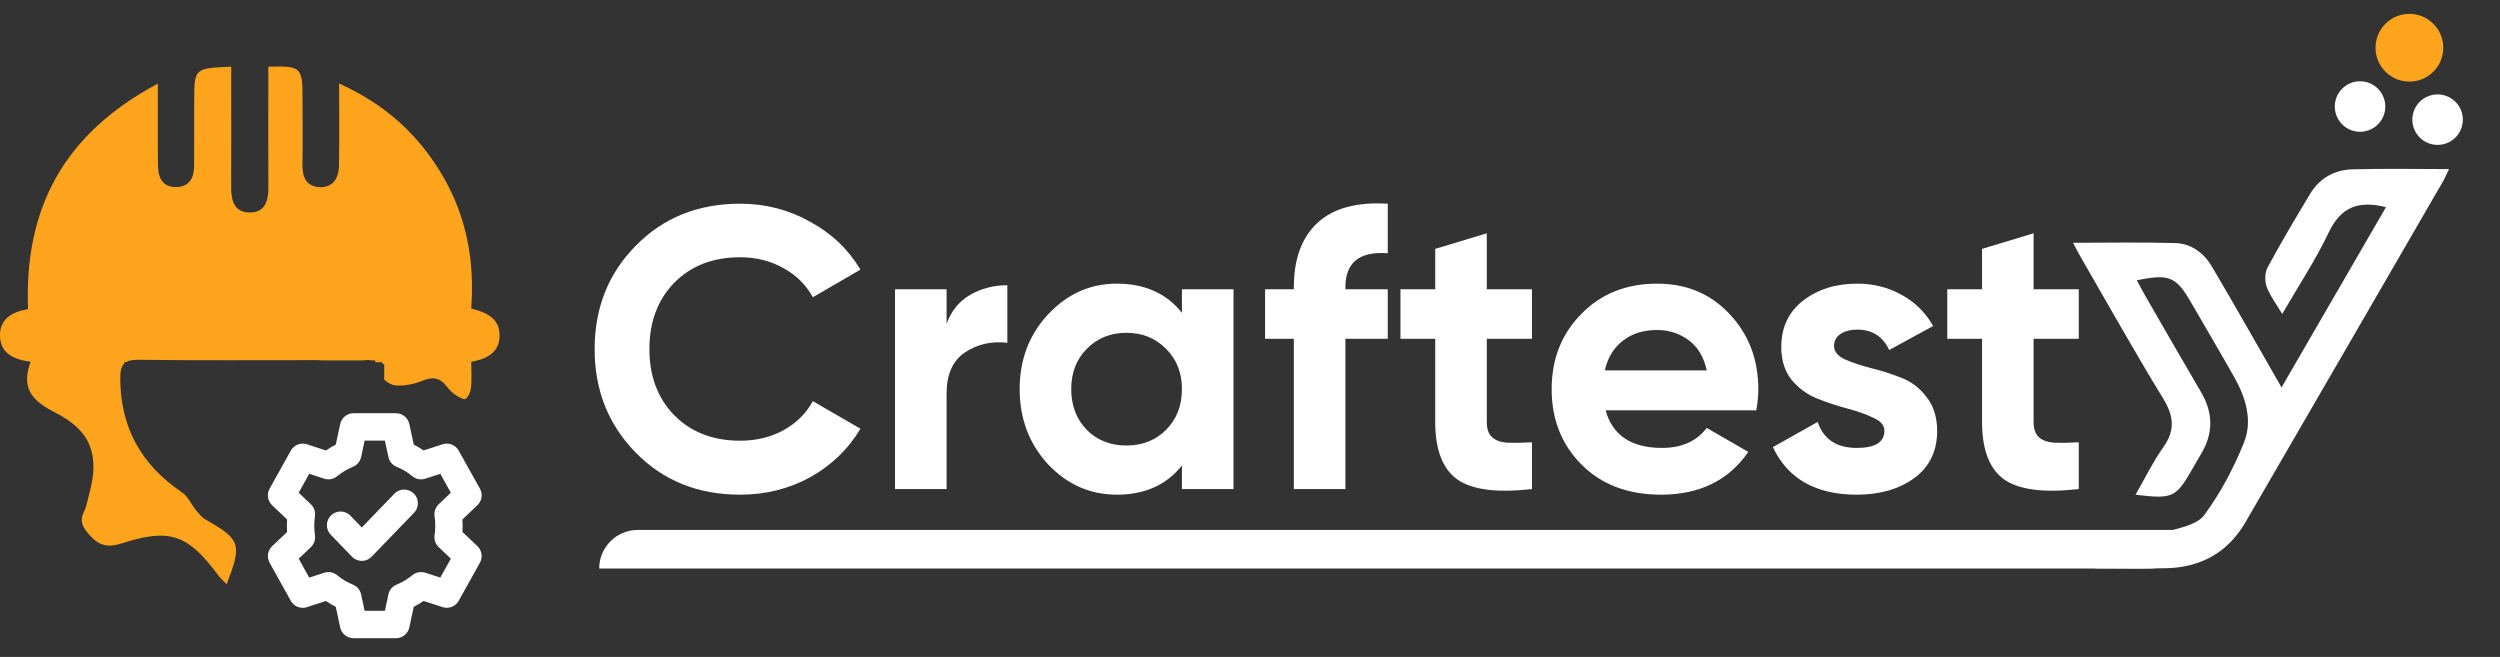 <svg width="137" height="36" viewBox="0 0 137 36" fill="none" xmlns="http://www.w3.org/2000/svg">
<rect x="0" y="0" width="137" height="36" fill="#333333" stroke="none"/>
<path fill-rule="evenodd" clip-rule="evenodd" d="M27.376 18.444C27.414 17.485 26.703 17.121 25.822 16.909C26.017 14.315 25.571 11.879 24.261 9.64C22.948 7.396 21.131 5.726 18.585 4.576C18.585 6.23 18.605 7.662 18.576 9.093C18.563 9.743 18.265 10.281 17.527 10.255C16.797 10.229 16.563 9.717 16.574 9.032C16.593 7.794 16.578 6.554 16.578 5.315C16.578 3.692 16.479 3.598 14.704 3.657C14.704 4.004 14.704 4.356 14.704 4.708C14.704 6.567 14.697 8.426 14.707 10.284C14.71 11.017 14.517 11.658 13.672 11.645C12.826 11.632 12.663 10.977 12.668 10.252C12.679 8.361 12.671 6.469 12.671 4.578V3.655C10.655 3.739 10.652 3.739 10.643 5.488C10.638 6.694 10.643 7.901 10.638 9.107C10.636 9.741 10.374 10.226 9.695 10.252C8.953 10.282 8.669 9.783 8.658 9.106C8.646 8.422 8.649 7.737 8.647 7.052C8.646 6.298 8.647 5.544 8.647 4.586C3.49 7.327 1.317 11.439 1.538 16.938C0.646 17.094 -0.035 17.49 0.001 18.439C0.036 19.335 0.698 19.694 1.677 19.825C1.122 21.334 1.82 21.994 3.038 22.615C5.018 23.623 5.472 24.975 4.88 27.106C4.793 27.42 4.745 27.754 4.602 28.041C4.334 28.581 4.551 28.918 4.914 29.327C5.432 29.909 5.91 30.023 6.679 29.775C9.316 28.924 10.297 29.29 11.965 31.533C12.09 31.701 12.253 31.841 12.42 32.018C13.272 29.802 13.187 29.569 11.253 28.463C11.047 28.346 10.887 28.135 10.732 27.946C10.47 27.627 10.294 27.197 9.969 26.978C7.739 25.472 6.592 23.423 6.59 20.722C6.589 20.335 6.646 20.078 6.81 19.919V19.848H6.903C7.058 19.753 7.28 19.712 7.595 19.716C10.869 19.76 14.143 19.733 17.417 19.736C17.504 19.736 17.592 19.743 17.679 19.75H19.895C20.067 19.724 20.224 19.716 20.359 19.75H20.564V19.848H20.957V19.946H21.056V20.805C21.234 20.968 21.482 21.104 21.665 21.12C22.162 21.164 22.711 21.042 23.183 20.853C23.732 20.633 24.114 20.706 24.465 21.158C24.605 21.337 24.767 21.511 24.953 21.637C25.124 21.755 25.442 21.925 25.516 21.862C25.679 21.723 25.791 21.458 25.812 21.233C25.856 20.785 25.825 20.329 25.825 19.825C26.656 19.677 27.341 19.341 27.376 18.444Z" fill="#FFA51D"/>
<path d="M18.665 28.782L19.827 29.985L22.15 27.579M21.698 34.222H19.375L19.055 32.73C18.674 32.576 18.318 32.363 17.999 32.099L16.591 32.558L15.43 30.474L16.517 29.441C16.456 29.022 16.456 28.596 16.517 28.178L15.43 27.144L16.591 25.06L17.999 25.519C18.318 25.255 18.675 25.041 19.056 24.887L19.375 23.395H21.698L22.018 24.887C22.399 25.041 22.755 25.254 23.075 25.519L24.482 25.06L25.644 27.143L24.557 28.177C24.617 28.595 24.617 29.021 24.557 29.44L25.644 30.473L24.482 32.557L23.075 32.098C22.755 32.362 22.399 32.576 22.018 32.73L21.698 34.222Z" stroke="white" stroke-width="1.5" stroke-linecap="round" stroke-linejoin="round"/>
<circle cx="129.33" cy="5.837" r="1.384" transform="rotate(49.517 129.33 5.837)" fill="white"/>
<circle cx="133.58" cy="6.557" r="1.384" transform="rotate(49.517 133.58 6.557)" fill="white"/>
<circle cx="132.035" cy="2.616" r="1.856" transform="rotate(49.517 132.035 2.616)" fill="#FFA51D"/>
<path d="M40.558 27.108C38.251 27.108 36.346 26.341 34.842 24.808C33.338 23.275 32.586 21.384 32.586 19.136C32.586 16.872 33.338 14.982 34.842 13.463C36.346 11.93 38.251 11.163 40.558 11.163C41.945 11.163 43.223 11.492 44.391 12.149C45.574 12.791 46.494 13.667 47.151 14.777L44.544 16.288C44.165 15.602 43.625 15.069 42.924 14.69C42.223 14.295 41.434 14.098 40.558 14.098C39.069 14.098 37.864 14.565 36.944 15.5C36.039 16.434 35.587 17.646 35.587 19.136C35.587 20.61 36.039 21.815 36.944 22.75C37.864 23.684 39.069 24.151 40.558 24.151C41.434 24.151 42.223 23.961 42.924 23.582C43.639 23.188 44.179 22.655 44.544 21.983L47.151 23.494C46.494 24.604 45.581 25.487 44.413 26.144C43.245 26.787 41.96 27.108 40.558 27.108Z" fill="white"/>
<path d="M51.873 17.734C52.135 17.033 52.566 16.507 53.165 16.157C53.778 15.806 54.457 15.631 55.202 15.631V18.785C54.34 18.683 53.566 18.858 52.88 19.311C52.208 19.764 51.873 20.515 51.873 21.567V26.801H49.047V15.85H51.873V17.734Z" fill="white"/>
<path d="M64.77 15.85H67.596V26.801H64.77V25.509C63.924 26.575 62.734 27.108 61.2 27.108C59.74 27.108 58.485 26.553 57.433 25.444C56.397 24.319 55.878 22.947 55.878 21.326C55.878 19.705 56.397 18.34 57.433 17.23C58.485 16.106 59.74 15.544 61.2 15.544C62.734 15.544 63.924 16.077 64.77 17.143V15.85ZM59.558 23.56C60.127 24.129 60.85 24.414 61.726 24.414C62.602 24.414 63.325 24.129 63.895 23.56C64.478 22.976 64.77 22.231 64.77 21.326C64.77 20.421 64.478 19.683 63.895 19.114C63.325 18.53 62.602 18.238 61.726 18.238C60.85 18.238 60.127 18.53 59.558 19.114C58.988 19.683 58.704 20.421 58.704 21.326C58.704 22.231 58.988 22.976 59.558 23.56Z" fill="white"/>
<path d="M76.05 13.879C74.502 13.762 73.728 14.383 73.728 15.741V15.85H76.05V18.566H73.728V26.801H70.903V18.566H69.326V15.85H70.903V15.741C70.903 14.193 71.333 13.018 72.195 12.215C73.056 11.412 74.341 11.061 76.05 11.163V13.879Z" fill="white"/>
<path d="M83.951 18.566H81.476V23.122C81.476 23.502 81.571 23.779 81.761 23.954C81.95 24.129 82.228 24.232 82.593 24.261C82.958 24.275 83.41 24.268 83.951 24.239V26.801C82.009 27.02 80.636 26.838 79.833 26.254C79.045 25.67 78.65 24.626 78.65 23.122V18.566H76.745V15.85H78.65V13.638L81.476 12.784V15.85H83.951V18.566Z" fill="white"/>
<path d="M87.988 22.487C88.368 23.859 89.397 24.546 91.076 24.546C92.157 24.546 92.974 24.18 93.529 23.45L95.807 24.765C94.727 26.327 93.135 27.108 91.032 27.108C89.222 27.108 87.769 26.561 86.674 25.465C85.579 24.37 85.031 22.99 85.031 21.326C85.031 19.676 85.571 18.303 86.652 17.208C87.732 16.099 89.12 15.544 90.813 15.544C92.419 15.544 93.741 16.099 94.778 17.208C95.829 18.318 96.355 19.691 96.355 21.326C96.355 21.691 96.318 22.078 96.245 22.487H87.988ZM87.944 20.297H93.529C93.368 19.552 93.033 18.997 92.522 18.632C92.025 18.267 91.456 18.084 90.813 18.084C90.054 18.084 89.426 18.282 88.93 18.676C88.433 19.055 88.105 19.596 87.944 20.297Z" fill="white"/>
<path d="M100.505 18.96C100.505 19.253 100.695 19.493 101.075 19.683C101.469 19.858 101.944 20.019 102.499 20.165C103.053 20.297 103.608 20.472 104.163 20.691C104.718 20.895 105.185 21.246 105.565 21.742C105.959 22.238 106.156 22.859 106.156 23.604C106.156 24.728 105.733 25.597 104.886 26.21C104.054 26.809 103.01 27.108 101.754 27.108C99.505 27.108 97.972 26.239 97.154 24.502L99.608 23.122C99.929 24.071 100.644 24.546 101.754 24.546C102.761 24.546 103.265 24.232 103.265 23.604C103.265 23.312 103.068 23.078 102.674 22.903C102.294 22.713 101.827 22.545 101.272 22.399C100.717 22.253 100.162 22.07 99.608 21.852C99.053 21.633 98.578 21.289 98.184 20.822C97.804 20.34 97.614 19.742 97.614 19.026C97.614 17.946 98.009 17.099 98.797 16.485C99.6 15.858 100.593 15.544 101.776 15.544C102.667 15.544 103.477 15.748 104.207 16.157C104.937 16.551 105.514 17.121 105.937 17.865L103.528 19.18C103.178 18.435 102.593 18.062 101.776 18.062C101.411 18.062 101.104 18.143 100.856 18.303C100.622 18.464 100.505 18.683 100.505 18.96Z" fill="white"/>
<path d="M113.916 18.566H111.441V23.122C111.441 23.502 111.536 23.779 111.726 23.954C111.916 24.129 112.193 24.232 112.558 24.261C112.924 24.275 113.376 24.268 113.916 24.239V26.801C111.974 27.02 110.602 26.838 109.799 26.254C109.01 25.67 108.616 24.626 108.616 23.122V18.566H106.711V15.85H108.616V13.638L111.441 12.784V15.85H113.916V18.566Z" fill="white"/>
<path fill-rule="evenodd" clip-rule="evenodd" d="M130.752 11.352C129.226 10.967 128.268 11.36 127.612 12.742C126.894 14.253 125.96 15.661 125.066 17.206C124.734 16.645 124.392 16.208 124.213 15.713C124.099 15.398 124.113 14.934 124.27 14.644C125.005 13.283 125.794 11.952 126.593 10.627C127.106 9.774 127.918 9.311 128.889 9.281C130.626 9.229 132.367 9.266 134.208 9.266C134.071 9.544 133.981 9.76 133.865 9.96C130.26 16.185 126.658 22.411 123.044 28.63C122.093 30.266 120.625 31.083 118.75 31.137C117.449 31.174 116.147 31.144 114.831 31.144C115.327 29.477 115.726 29.168 117.329 29.167C117.791 29.167 118.284 29.268 118.709 29.142C119.443 28.925 120.397 28.761 120.79 28.228C121.679 27.025 122.401 25.66 122.964 24.268C123.454 23.057 123.075 21.8 122.439 20.673C121.665 19.302 120.864 17.947 120.075 16.584C119.248 15.153 118.878 14.994 117.097 15.361C117.272 15.681 117.43 15.985 117.601 16.281C118.605 18.021 119.605 19.763 120.621 21.495C121.288 22.632 121.297 23.753 120.615 24.882C120.447 25.16 120.288 25.445 120.125 25.727C119.23 27.276 119.066 27.354 117.027 27.11C117.548 26.206 117.979 25.309 118.548 24.51C119.213 23.576 119.126 22.795 118.541 21.839C116.984 19.292 115.526 16.685 114.03 14.101C113.886 13.852 113.757 13.594 113.602 13.304C115.537 13.304 117.374 13.267 119.208 13.321C120.072 13.346 120.767 13.855 121.199 14.585C122.492 16.771 123.738 18.985 125.028 21.231C126.896 18.006 128.806 14.71 130.752 11.352Z" fill="white"/>
<path d="M32.836 31.156C32.836 29.987 33.783 29.04 34.952 29.04H119.885C119.885 30.208 118.938 31.156 117.769 31.156H32.836Z" fill="white"/>
</svg>
